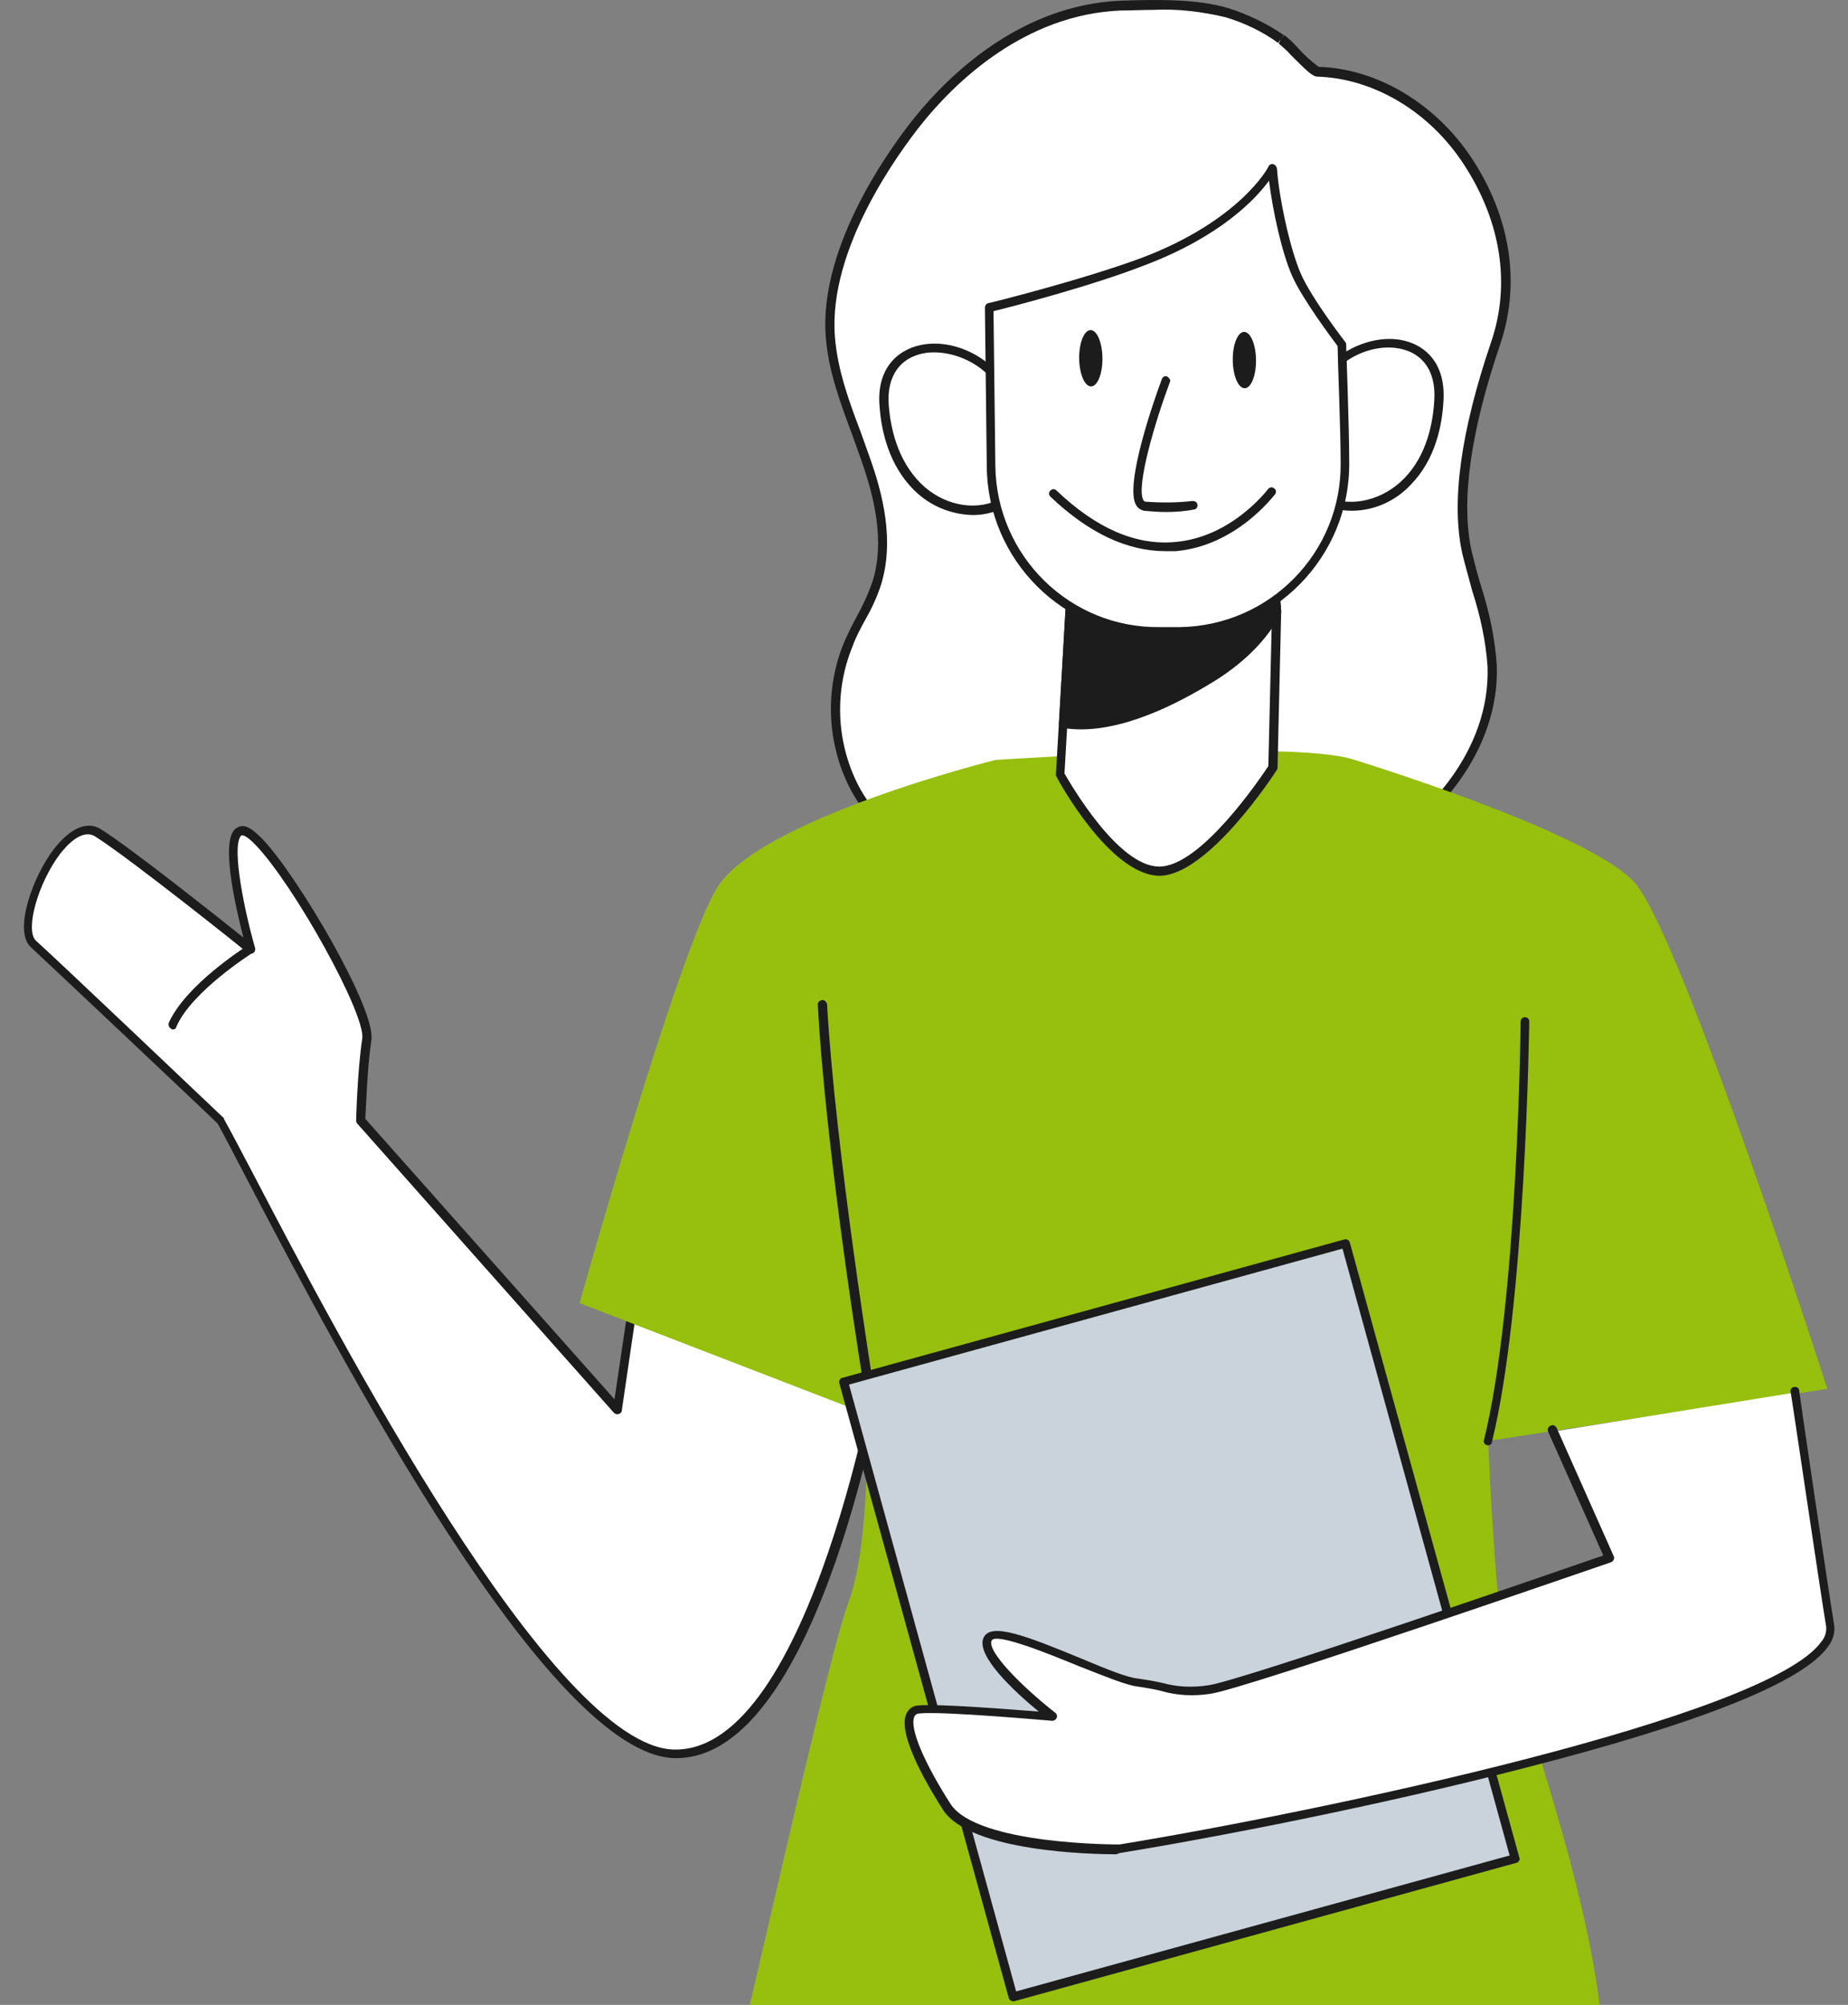 <?xml version="1.0" encoding="UTF-8"?>
<svg xmlns="http://www.w3.org/2000/svg" width="59" height="64" viewBox="0 0 59 64" fill="none">
  <rect x="0" y="0" width="59" height="64" fill="#808080" stroke="none"/>
  <path d="M28.238 43.104C28.238 43.104 26.107 56.084 21.533 55.966C16.959 55.849 8.515 38.354 7.049 35.755C7.049 35.755 1.575 30.575 1.067 30.105C0.344 29.441 2.005 25.844 3.12 26.548C4.234 27.252 8.006 30.262 8.006 30.262C8.006 30.262 6.951 26.548 7.713 26.47C8.476 26.392 11.838 32.08 11.701 33.116C11.564 34.152 11.505 35.715 11.505 35.715L19.696 44.961L20.458 39.762" fill="white"></path>
  <path d="M21.593 56.122H21.534C17.507 56.025 10.783 43.182 7.91 37.689C7.48 36.868 7.147 36.223 6.952 35.871C6.639 35.559 1.479 30.691 0.99 30.242C0.423 29.733 1.029 28.013 1.713 27.114C2.241 26.43 2.788 26.195 3.218 26.469C4.157 27.055 6.815 29.167 7.773 29.929C7.538 29.03 7.089 27.075 7.441 26.547C7.499 26.45 7.597 26.391 7.714 26.371C7.89 26.352 8.086 26.489 8.379 26.782C9.513 27.974 11.995 32.196 11.858 33.193C11.721 34.093 11.682 35.441 11.663 35.715L19.619 44.668L20.342 39.781C20.361 39.703 20.42 39.644 20.498 39.663C20.576 39.683 20.635 39.742 20.615 39.82L19.853 45.019C19.853 45.078 19.814 45.117 19.755 45.137C19.697 45.156 19.638 45.137 19.599 45.098L11.409 35.871C11.389 35.852 11.37 35.813 11.37 35.774C11.37 35.754 11.409 34.19 11.565 33.154C11.682 32.392 9.415 28.287 8.164 26.977C7.851 26.645 7.734 26.665 7.734 26.665C7.714 26.665 7.675 26.684 7.675 26.704C7.401 27.114 7.812 29.108 8.144 30.261C8.164 30.34 8.125 30.418 8.047 30.437C8.007 30.457 7.949 30.437 7.91 30.418C7.871 30.379 4.157 27.407 3.042 26.704C2.612 26.43 2.104 27.016 1.909 27.27C1.205 28.209 0.795 29.694 1.146 30.027C1.655 30.476 7.069 35.617 7.128 35.676C7.147 35.676 7.147 35.695 7.147 35.715C7.343 36.067 7.695 36.731 8.125 37.552C10.725 42.537 17.644 55.751 21.515 55.849C25.913 55.946 28.063 43.221 28.082 43.104C28.102 43.026 28.161 42.967 28.239 42.986C28.317 43.006 28.376 43.065 28.356 43.143C28.297 43.671 26.206 56.122 21.593 56.122Z" fill="#1C1C1C"></path>
  <path d="M40.904 1.273L40.944 1.292C41.159 1.449 41.901 2.309 42.077 2.309C44.012 2.368 45.811 3.54 46.866 5.163C48.02 6.922 48.43 9.014 47.766 10.968C47.101 12.923 46.397 15.62 46.847 17.673C47.12 18.865 47.59 20.038 47.629 21.27C47.726 23.83 45.889 26.196 43.602 27.368C41.315 28.541 38.657 28.756 36.076 28.776C33.105 28.795 28.805 28.053 27.261 25.14C26.537 23.733 26.459 22.071 27.065 20.585C27.339 19.941 27.749 19.334 27.964 18.67C28.375 17.38 28.062 15.953 27.612 14.682C27.163 13.412 26.596 12.122 26.479 10.773C26.303 8.427 27.847 5.671 29.293 3.892C30.896 1.898 33.183 0.315 35.783 0.198C36.839 0.159 38.148 0.139 39.165 0.432C39.79 0.608 40.377 0.901 40.904 1.273Z" fill="white"></path>
  <path d="M35.998 28.893C34.278 28.893 28.942 28.6 27.143 25.179C26.401 23.733 26.323 22.013 26.948 20.508C27.065 20.234 27.202 19.96 27.339 19.706C27.535 19.354 27.71 18.983 27.847 18.592C28.277 17.263 27.886 15.797 27.495 14.682C27.398 14.409 27.3 14.135 27.202 13.861C26.831 12.864 26.44 11.829 26.362 10.734C26.147 7.821 28.473 4.655 29.196 3.756C30.271 2.426 32.558 0.159 35.783 0.022C36.917 -0.017 38.227 -0.037 39.204 0.257C39.83 0.452 40.436 0.745 40.983 1.117L40.905 1.234L41.002 1.117L41.022 1.136C41.178 1.253 41.315 1.39 41.452 1.547C41.648 1.762 41.863 1.957 42.097 2.133C43.974 2.192 45.831 3.306 46.984 5.046C48.235 6.942 48.548 9.053 47.903 10.968C46.945 13.783 46.632 16.012 46.984 17.595C47.082 17.986 47.179 18.377 47.297 18.748C47.551 19.55 47.727 20.371 47.785 21.211C47.903 23.987 45.792 26.352 43.681 27.447C41.296 28.678 38.501 28.854 36.096 28.874L35.998 28.893ZM36.839 0.315C36.487 0.315 36.135 0.335 35.803 0.335C32.695 0.452 30.466 2.661 29.43 3.951C28.727 4.831 26.44 7.919 26.655 10.734C26.733 11.789 27.104 12.806 27.476 13.783C27.574 14.057 27.671 14.331 27.769 14.604C28.18 15.758 28.57 17.263 28.121 18.69C27.984 19.1 27.808 19.471 27.593 19.843C27.456 20.097 27.319 20.351 27.222 20.625C26.635 22.052 26.694 23.674 27.398 25.062C29.137 28.405 34.474 28.62 36.077 28.62C38.461 28.6 41.198 28.424 43.524 27.232C45.577 26.176 47.59 23.928 47.492 21.27C47.434 20.449 47.258 19.647 47.004 18.866C46.906 18.494 46.788 18.084 46.691 17.693C46.319 16.051 46.632 13.783 47.609 10.91C48.235 9.072 47.922 7.059 46.73 5.241C45.635 3.56 43.856 2.504 42.058 2.446C41.902 2.446 41.687 2.231 41.218 1.762C41.1 1.625 40.963 1.508 40.827 1.39L40.885 1.253L40.807 1.371C40.299 0.999 39.712 0.726 39.126 0.55C38.383 0.374 37.601 0.276 36.839 0.315Z" fill="#1C1C1C"></path>
  <path d="M32.267 13.1C31.877 10.774 27.987 10.246 28.221 12.982C28.299 13.921 28.612 14.878 29.277 15.543C29.941 16.208 31.016 16.52 31.877 16.129" fill="white"></path>
  <path d="M31.053 16.441C30.349 16.422 29.685 16.148 29.176 15.64C28.375 14.838 28.14 13.763 28.082 12.982C27.965 11.672 28.766 11.085 29.548 10.988C30.701 10.831 32.167 11.652 32.421 13.06C32.441 13.138 32.382 13.216 32.304 13.216C32.226 13.236 32.148 13.177 32.148 13.099C31.933 11.848 30.623 11.144 29.587 11.261C28.746 11.379 28.297 12.004 28.375 12.942C28.434 13.666 28.649 14.682 29.392 15.425C30.076 16.109 31.073 16.324 31.835 15.972C31.913 15.933 31.991 15.972 32.03 16.05C32.069 16.129 32.03 16.207 31.952 16.246C31.659 16.383 31.366 16.441 31.053 16.441Z" fill="#1C1C1C"></path>
  <path d="M41.922 12.982C42.274 10.636 46.124 10.03 45.968 12.786C45.91 13.724 45.616 14.702 44.971 15.386C44.326 16.07 43.251 16.402 42.391 16.031" fill="white"></path>
  <path d="M43.153 16.304C42.86 16.304 42.587 16.246 42.313 16.128C42.254 16.089 42.215 16.011 42.254 15.933C42.293 15.874 42.352 15.855 42.411 15.874C43.173 16.207 44.17 15.953 44.834 15.268C45.558 14.526 45.753 13.49 45.792 12.766C45.851 11.809 45.382 11.203 44.541 11.105C43.505 10.988 42.215 11.75 42.039 13.001C42.02 13.079 41.961 13.138 41.883 13.118C41.805 13.099 41.746 13.04 41.766 12.962C41.98 11.554 43.427 10.714 44.58 10.831C45.362 10.909 46.164 11.476 46.085 12.786C46.046 13.568 45.831 14.662 45.049 15.464C44.561 15.992 43.877 16.304 43.153 16.304Z" fill="#1C1C1C"></path>
  <path d="M27.085 51.157C26.538 52.604 24.759 60.52 23.938 64H51.07C50.483 59.269 48.098 53.288 47.903 51.646C47.668 49.73 47.512 45.997 47.512 45.997L58.341 44.335C58.341 44.335 53.669 29.812 52.184 28.17C50.698 26.528 43.192 24.241 43.192 24.241C41.276 23.615 31.776 24.26 31.776 24.26C31.776 24.26 24.153 26.156 22.863 28.385C21.573 30.613 18.504 41.599 18.504 41.599L27.672 45.137C27.672 45.137 27.808 49.261 27.085 51.157Z" fill="#97BF0D"></path>
  <path d="M27.732 44.472C27.654 44.472 27.595 44.413 27.595 44.355C27.575 44.277 26.363 36.829 26.109 32.06C26.109 31.982 26.188 31.923 26.266 31.923C26.324 31.923 26.383 31.982 26.403 32.04C26.676 36.79 27.888 44.218 27.888 44.296C27.908 44.374 27.849 44.453 27.771 44.453L27.732 44.472Z" fill="#1C1C1C"></path>
  <path d="M40.63 24.515C40.63 24.515 38.48 27.858 36.995 27.819C35.509 27.779 33.848 24.73 33.848 24.73L33.945 23.088L34.16 19.296L34.375 15.758L40.455 15.68L40.689 18.573L40.767 19.511L40.63 24.515Z" fill="white"></path>
  <path d="M37.014 27.956H36.995C35.431 27.916 33.789 24.926 33.73 24.789C33.711 24.769 33.711 24.75 33.711 24.711L34.239 15.738C34.239 15.66 34.297 15.602 34.376 15.602L40.455 15.543C40.533 15.543 40.592 15.602 40.592 15.66L40.904 19.491L40.787 24.496C40.787 24.515 40.787 24.554 40.767 24.574C40.67 24.73 38.559 27.956 37.014 27.956ZM33.985 24.691C34.18 25.023 35.685 27.643 36.995 27.662H37.014C38.344 27.662 40.259 24.808 40.494 24.456L40.611 19.511L40.318 15.817L34.493 15.875L33.985 24.691Z" fill="#1C1C1C"></path>
  <path d="M40.748 19.53C40.298 20.39 39.555 21.055 38.773 21.563C37.483 22.404 35.529 23.361 33.945 23.107L34.16 19.315C35.333 19.471 36.506 19.471 37.659 19.296C38.676 19.178 39.731 19.061 40.67 18.592L40.748 19.53Z" fill="#1C1C1C"></path>
  <path d="M34.512 23.283C34.317 23.283 34.121 23.264 33.926 23.244C33.848 23.225 33.809 23.166 33.809 23.107L34.024 19.315C34.024 19.276 34.043 19.237 34.082 19.218C34.121 19.198 34.141 19.178 34.18 19.198C35.333 19.354 36.506 19.354 37.659 19.178C38.617 19.081 39.692 18.963 40.631 18.494C40.689 18.455 40.787 18.494 40.806 18.553C40.806 18.572 40.826 18.592 40.826 18.592L40.904 19.53C40.904 19.55 40.904 19.589 40.885 19.608C40.474 20.371 39.81 21.075 38.871 21.68C37.874 22.306 36.115 23.283 34.512 23.283ZM34.082 22.971C35.724 23.166 37.679 22.11 38.695 21.426C39.477 20.938 40.142 20.273 40.611 19.472L40.552 18.768C39.614 19.178 38.598 19.296 37.679 19.393C36.545 19.55 35.411 19.55 34.278 19.433L34.082 22.971Z" fill="#1C1C1C"></path>
  <path d="M37.661 20.156H37.036C34.084 20.195 31.66 17.829 31.641 14.878C31.621 13.197 31.582 9.815 31.582 9.815C31.582 9.815 34.573 9.092 36.508 8.369C39.753 7.137 40.632 5.378 40.632 5.378C40.691 6.277 41.023 7.958 41.395 8.799C41.747 9.6 42.841 11.027 42.841 11.027C42.841 11.027 42.939 13.666 42.939 14.761C42.978 17.712 40.613 20.116 37.661 20.156Z" fill="white"></path>
  <path d="M36.977 20.312C33.967 20.312 31.523 17.889 31.504 14.878L31.445 9.815C31.445 9.757 31.484 9.698 31.543 9.679C31.582 9.679 34.553 8.936 36.449 8.232C39.596 7.04 40.496 5.339 40.496 5.32C40.515 5.261 40.593 5.222 40.652 5.241C40.711 5.261 40.75 5.3 40.769 5.378C40.828 6.277 41.18 7.939 41.532 8.74C41.883 9.542 42.959 10.93 42.959 10.93C42.978 10.949 42.978 10.988 42.978 11.008C42.978 11.027 43.076 13.666 43.076 14.741C43.115 17.771 40.672 20.254 37.642 20.293H37.016L36.977 20.312ZM31.719 9.933L31.778 14.878C31.817 17.752 34.162 20.058 37.036 20.019H37.661C40.535 19.98 42.841 17.634 42.802 14.761C42.802 14.761 42.802 14.761 42.802 14.741C42.802 13.725 42.705 11.399 42.705 11.047C42.529 10.812 41.59 9.561 41.258 8.819C40.926 8.076 40.633 6.727 40.515 5.769C40.085 6.356 38.971 7.548 36.547 8.467C34.846 9.131 32.286 9.796 31.719 9.933Z" fill="#1C1C1C"></path>
  <path d="M37.212 16.344C36.977 16.344 36.762 16.325 36.528 16.305C36.43 16.285 36.332 16.227 36.274 16.129C35.883 15.484 36.88 12.669 37.094 12.102C37.114 12.024 37.212 11.985 37.27 12.024C37.329 12.063 37.388 12.141 37.349 12.2C36.88 13.451 36.254 15.562 36.508 15.973C36.528 15.992 36.547 16.012 36.547 16.012C37.055 16.051 37.564 16.051 38.072 15.992C38.15 15.992 38.228 16.031 38.228 16.11C38.248 16.188 38.189 16.266 38.111 16.266C37.818 16.325 37.505 16.344 37.212 16.344Z" fill="#1C1C1C"></path>
  <path d="M39.739 12.394C39.944 12.391 40.106 11.987 40.1 11.491C40.095 10.994 39.924 10.593 39.719 10.595C39.514 10.598 39.352 11.002 39.358 11.499C39.363 11.995 39.534 12.396 39.739 12.394Z" fill="#1C1C1C"></path>
  <path d="M34.835 12.335C35.04 12.333 35.202 11.929 35.197 11.433C35.192 10.936 35.022 10.535 34.817 10.537C34.612 10.539 34.449 10.944 34.454 11.44C34.459 11.937 34.63 12.338 34.835 12.335Z" fill="#1C1C1C"></path>
  <path d="M37.211 17.594C35.98 17.594 34.748 17.008 33.536 15.855C33.477 15.796 33.477 15.718 33.536 15.659C33.595 15.601 33.673 15.601 33.732 15.659C35.002 16.871 36.273 17.419 37.524 17.301C39.342 17.145 40.475 15.62 40.495 15.601C40.554 15.542 40.632 15.542 40.691 15.601C40.749 15.64 40.749 15.718 40.71 15.777C40.651 15.835 39.478 17.419 37.543 17.594C37.446 17.594 37.328 17.594 37.211 17.594Z" fill="#1C1C1C"></path>
  <path d="M42.971 39.696L26.934 44.114L32.343 63.751L48.381 59.333L42.971 39.696Z" fill="#CAD3DB"></path>
  <path d="M32.344 63.882C32.286 63.882 32.227 63.843 32.208 63.785L26.793 44.14C26.793 44.1 26.793 44.061 26.812 44.042C26.832 44.003 26.871 43.983 26.891 43.983L42.919 39.566C42.998 39.546 43.076 39.585 43.095 39.663L48.51 59.308C48.529 59.347 48.51 59.386 48.49 59.406C48.471 59.445 48.432 59.465 48.412 59.465L32.383 63.882C32.383 63.882 32.364 63.882 32.344 63.882ZM27.106 44.198L32.442 63.569L48.197 59.23L42.861 39.859L27.106 44.198Z" fill="#1C1C1C"></path>
  <path d="M57.304 44.453C57.304 44.453 58.222 50.728 58.437 51.94C58.887 54.559 42.272 57.999 35.743 59.074C35.743 59.074 31.149 59.133 30.231 57.726C29.312 56.318 28.569 54.676 29.331 54.618C30.094 54.559 33.593 54.852 33.593 54.852C33.593 54.852 31.208 52.995 31.521 52.37C31.834 51.744 35.411 53.64 36.31 53.758C37.209 53.875 37.483 54.129 38.597 53.992C39.711 53.855 51.381 49.789 51.381 49.789L49.563 45.704" fill="white"></path>
  <path d="M35.647 59.192C34.865 59.192 30.995 59.114 30.115 57.784C29.763 57.237 28.61 55.38 28.942 54.696C29.02 54.539 29.157 54.442 29.333 54.442C29.939 54.383 32.168 54.559 33.164 54.637C32.402 54.012 31.131 52.839 31.405 52.272C31.64 51.783 32.754 52.213 34.552 52.956C35.295 53.269 36.018 53.562 36.331 53.582C36.585 53.621 36.839 53.66 37.093 53.718C37.582 53.855 38.071 53.875 38.579 53.797C39.596 53.66 49.838 50.122 51.187 49.653L49.428 45.704C49.389 45.626 49.428 45.548 49.506 45.509C49.584 45.47 49.662 45.509 49.701 45.587L51.519 49.672C51.539 49.711 51.539 49.75 51.519 49.789C51.5 49.829 51.48 49.848 51.441 49.868C50.972 50.024 39.752 53.914 38.638 54.07C38.11 54.149 37.582 54.129 37.054 53.973C36.82 53.914 36.566 53.875 36.312 53.836C35.96 53.797 35.256 53.504 34.455 53.191C33.594 52.839 31.796 52.096 31.659 52.37C31.503 52.702 32.598 53.816 33.692 54.676C33.751 54.715 33.77 54.813 33.712 54.872C33.692 54.911 33.634 54.931 33.594 54.931C33.555 54.931 30.096 54.618 29.353 54.696C29.294 54.696 29.216 54.735 29.196 54.794C29.02 55.145 29.509 56.279 30.35 57.589C31.21 58.898 35.706 58.879 35.745 58.879C42.293 57.804 56.426 54.813 58.146 52.409C58.263 52.272 58.322 52.096 58.302 51.92C58.107 50.747 57.188 44.492 57.168 44.434C57.149 44.355 57.208 44.277 57.286 44.277C57.364 44.258 57.442 44.316 57.442 44.395C57.442 44.453 58.361 50.689 58.556 51.861C58.595 52.116 58.517 52.37 58.361 52.565C57.559 53.699 54.275 55.009 48.607 56.455C43.915 57.667 38.755 58.664 35.745 59.153L35.647 59.192Z" fill="#1C1C1C"></path>
  <path d="M47.513 46.134C47.493 46.134 47.493 46.134 47.474 46.134C47.396 46.115 47.356 46.036 47.376 45.978C48.451 41.658 48.549 32.705 48.549 32.608C48.549 32.529 48.608 32.471 48.686 32.471C48.764 32.471 48.823 32.529 48.823 32.608C48.823 32.705 48.705 41.697 47.63 46.036C47.63 46.095 47.572 46.134 47.513 46.134Z" fill="#1C1C1C"></path>
  <path d="M7.947 30.34C7.947 30.34 6.051 31.532 5.523 32.725L7.947 30.34Z" fill="white"></path>
  <path d="M5.527 32.862C5.507 32.862 5.488 32.862 5.468 32.842C5.39 32.803 5.37 32.725 5.39 32.647C5.937 31.435 7.794 30.262 7.872 30.203C7.951 30.164 8.029 30.203 8.068 30.262C8.087 30.32 8.087 30.399 8.029 30.438C8.009 30.457 6.152 31.63 5.644 32.744C5.624 32.823 5.585 32.862 5.527 32.862Z" fill="#1C1C1C"></path>
</svg>
